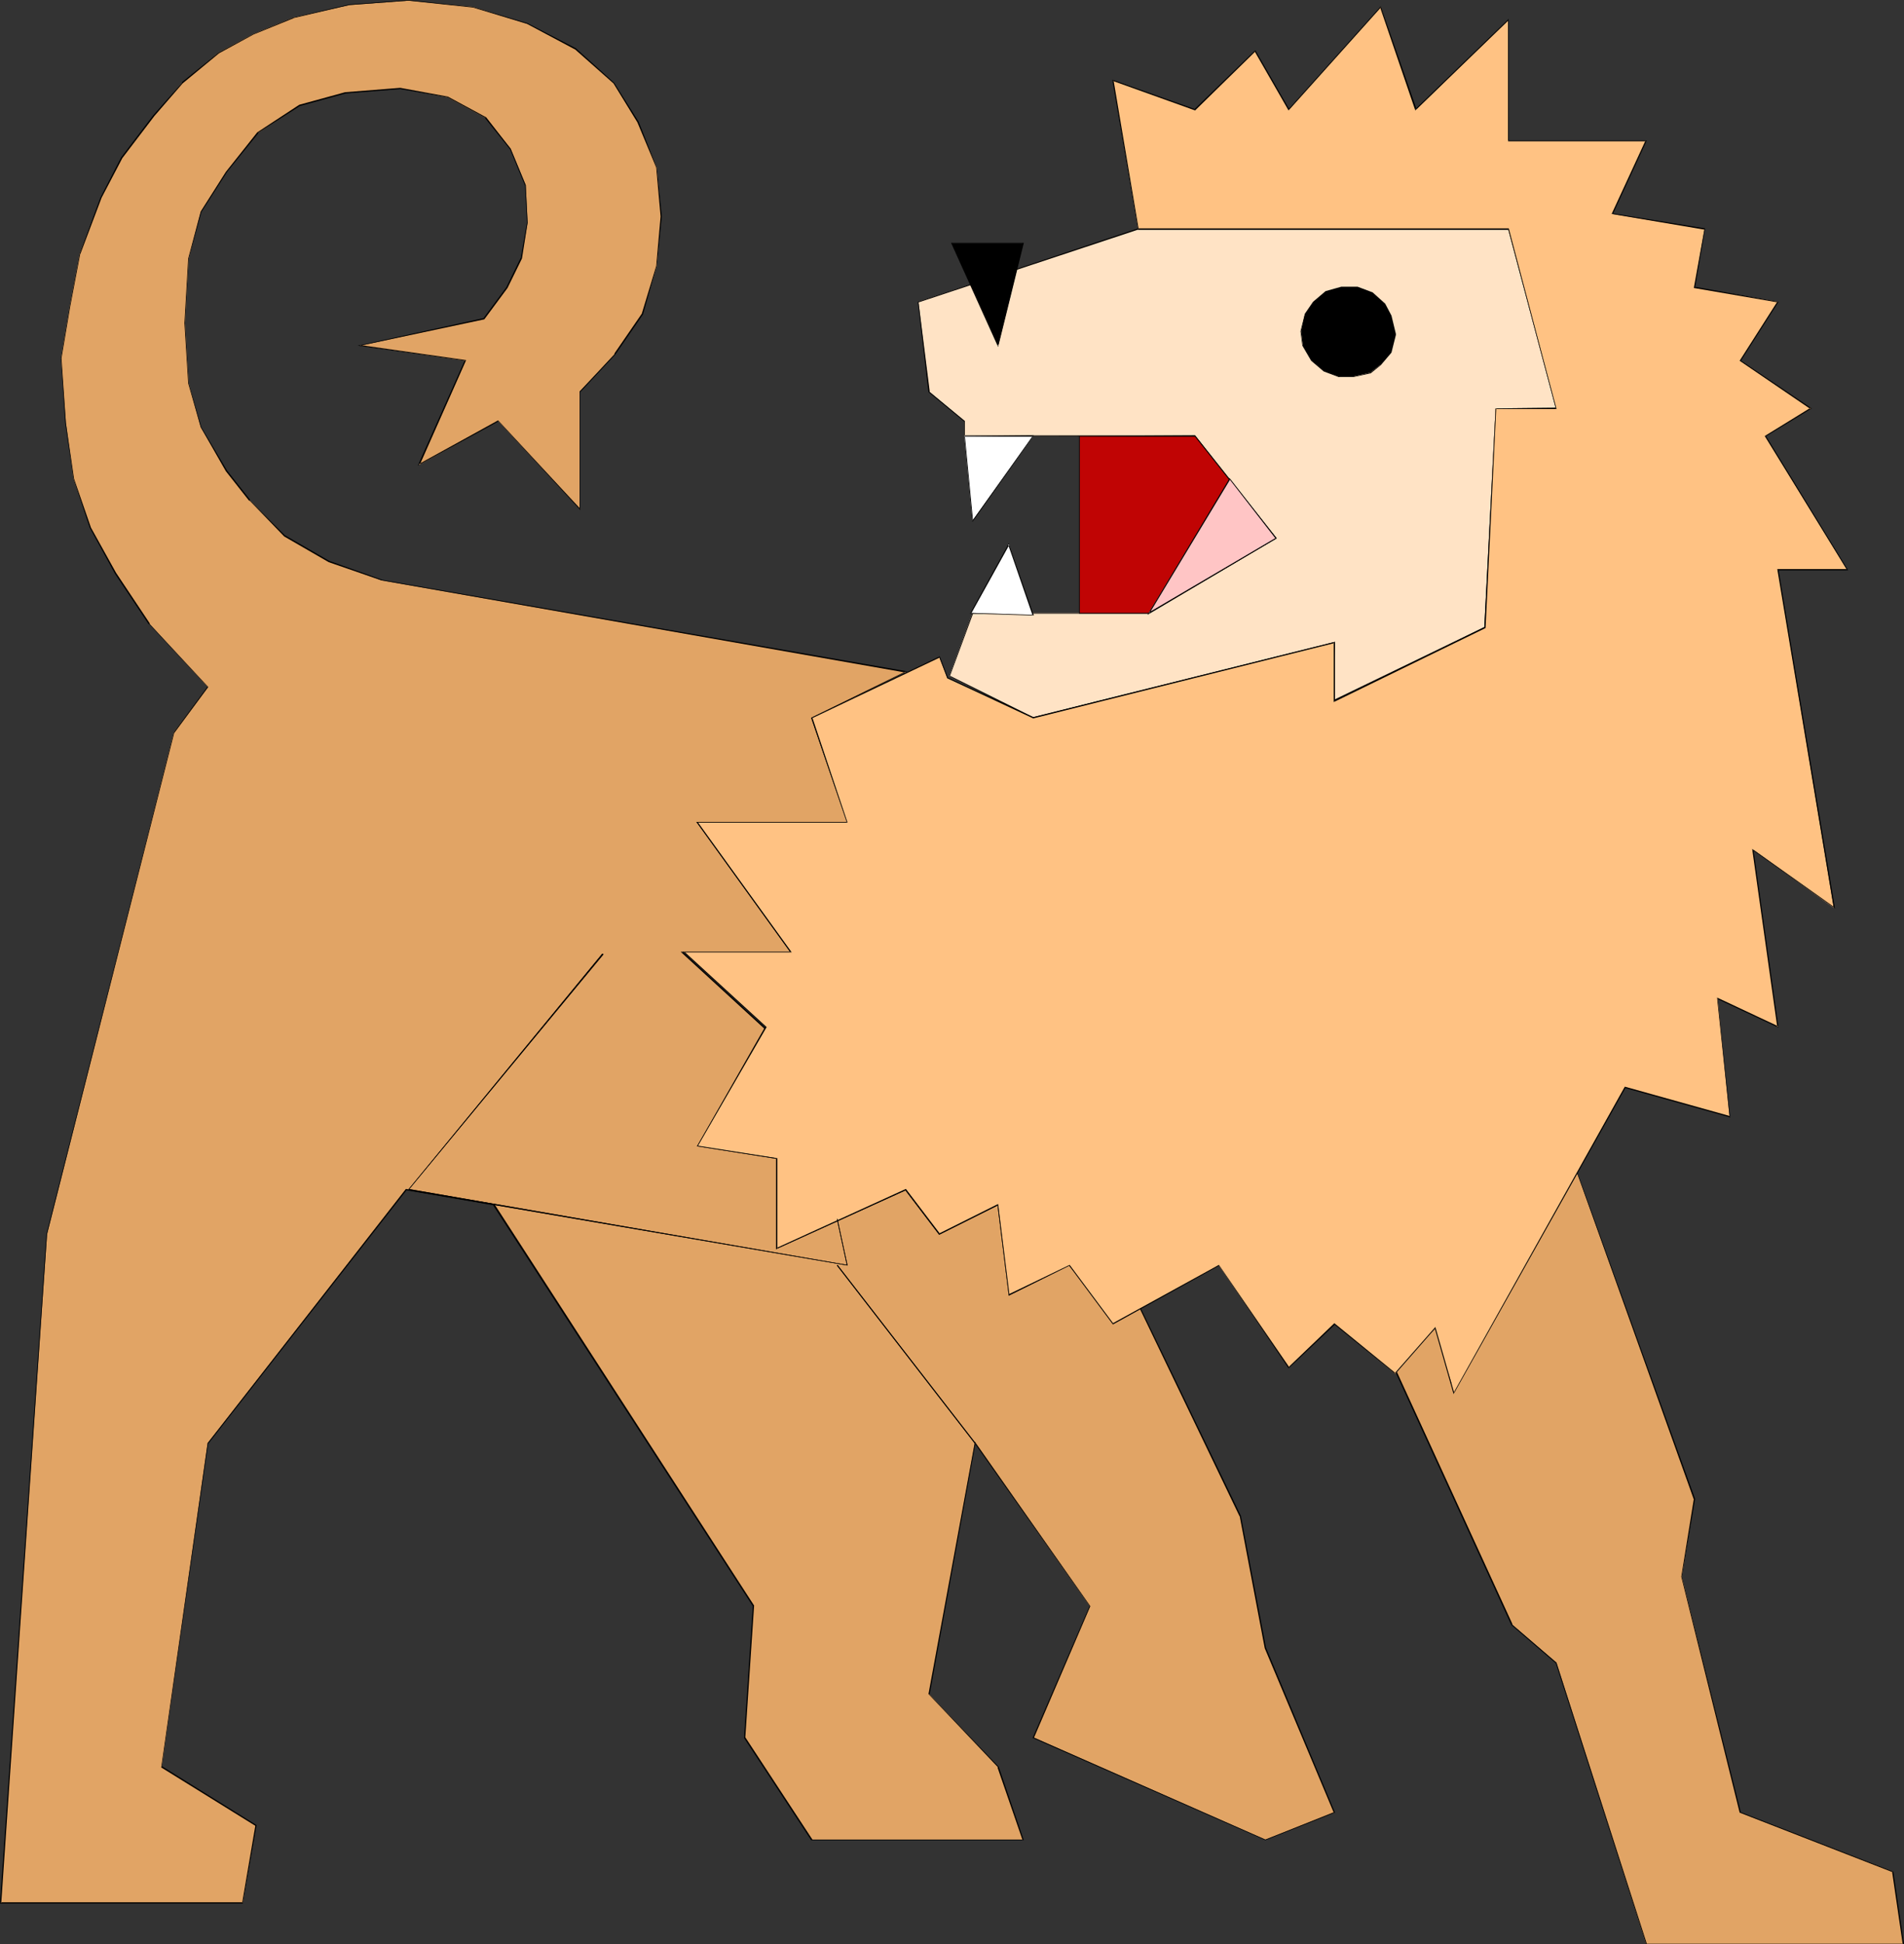 <?xml version="1.0" encoding="UTF-8" standalone="no"?>
<svg
   version="1.0"
   width="129.766mm"
   height="132.49mm"
   id="svg24"
   sodipodi:docname="Lion 15.wmf"
   xmlns:inkscape="http://www.inkscape.org/namespaces/inkscape"
   xmlns:sodipodi="http://sodipodi.sourceforge.net/DTD/sodipodi-0.dtd"
   xmlns="http://www.w3.org/2000/svg"
   xmlns:svg="http://www.w3.org/2000/svg">
  <rect width="100%" height="100%" fill="#333333" stroke="none"/>
  <sodipodi:namedview
     id="namedview24"
     pagecolor="#ffffff"
     bordercolor="#000000"
     borderopacity="0.25"
     inkscape:showpageshadow="2"
     inkscape:pageopacity="0.0"
     inkscape:pagecheckerboard="0"
     inkscape:deskcolor="#d1d1d1"
     inkscape:document-units="mm" />
  <defs
     id="defs1">
    <pattern
       id="WMFhbasepattern"
       patternUnits="userSpaceOnUse"
       width="6"
       height="6"
       x="0"
       y="0" />
  </defs>
  <path
     style="fill:#ffe3c5;fill-opacity:1;fill-rule:evenodd;stroke:none"
     d="m 293.142,58.978 h 95.344 l 12.443,46.213 h -15.675 l -2.747,56.393 -39.43,19.067 0.646,-15.189 -77.568,19.39 -21.654,-10.665 5.979,-16.32 h 45.41 l 32.805,-19.229 -20.846,-26.338 h -59.469 v -3.878 l -9.05,-7.594 -2.747,-23.107 z"
     id="path1" />
  <path
     style="fill:#000000;fill-opacity:1;fill-rule:evenodd;stroke:none"
     d="m 293.142,59.14 v 0 h 95.344 v -0.162 l 12.282,46.213 0.162,-0.162 -15.675,0.162 -2.909,56.393 0.162,-0.162 -39.43,19.067 0.162,0.162 0.646,-15.351 -77.73,19.39 v 0 l -21.493,-10.665 v 0.162 l 5.979,-16.158 h -0.162 45.41 l 32.966,-19.39 -21.008,-26.5 h -59.469 l 0.162,0.162 v -3.878 l -9.211,-7.594 h 0.162 l -2.909,-23.107 v 0.162 l 56.56,-18.744 v -0.323 l -56.722,18.905 2.747,23.268 9.211,7.594 v -0.162 3.878 l 59.469,0.162 -0.162,-0.162 20.846,26.338 0.162,-0.162 -32.966,19.39 h 0.162 -45.41 l -5.979,16.32 21.654,10.826 77.568,-19.39 -0.162,-0.162 -0.485,15.35 39.592,-19.067 2.747,-56.554 -0.162,0.162 h 15.675 L 388.648,58.817 h -95.505 z"
     id="path2" />
  <path
     style="fill:#e1a465;fill-opacity:1;fill-rule:evenodd;stroke:none"
     d="m 406.1,301.678 30.381,84.347 -3.232,20.036 15.029,60.756 39.269,15.189 2.747,18.744 h -66.256 l -23.109,-72.551 -11.474,-9.857 -30.058,-65.442 11.312,-11.957 3.07,15.189 z"
     id="path3" />
  <path
     style="fill:#000000;fill-opacity:1;fill-rule:evenodd;stroke:none"
     d="m 406.262,301.678 h -0.162 l 30.219,84.509 v -0.162 l -3.232,20.036 15.029,60.756 39.43,15.351 -0.162,-0.162 2.747,18.744 0.162,-0.162 h -66.256 0.162 l -23.27,-72.39 -11.474,-9.857 h 0.162 l -30.058,-65.603 v 0.162 l 11.15,-11.796 -0.162,-0.162 3.232,15.512 32.482,-54.777 -0.162,-0.323 -32.32,54.615 0.162,0.162 -3.232,-15.351 -11.474,12.119 30.058,65.603 11.474,9.857 v 0 l 23.27,72.39 h 66.418 l -2.747,-18.744 -39.43,-15.35 0.162,0.162 -15.19,-60.756 3.394,-20.036 -30.542,-84.67 z"
     id="path4" />
  <path
     style="fill:#e1a465;fill-opacity:1;fill-rule:evenodd;stroke:none"
     d="m 103.101,22.783 -14.221,1.131 -11.635,3.232 -10.827,7.11 -8.08,10.018 -6.626,10.341 -3.07,11.957 -0.97,16.643 0.97,15.512 3.07,11.311 6.626,11.149 5.979,7.594 9.05,9.21 11.474,6.625 13.413,4.848 135.097,23.591 -24.24,11.796 9.05,26.985 H 179.699 l 24.078,33.286 H 175.659 l 21.654,19.875 -17.614,30.216 20.362,3.07 v 23.268 l 33.29,-15.189 8.565,11.472 15.19,-7.594 2.747,23.107 15.675,-7.433 11.635,13.896 6.464,-3.232 25.856,53.808 6.464,33.933 17.776,42.497 -17.776,6.948 -59.792,-26.338 14.544,-33.771 -29.573,-42.012 -11.797,64.634 17.776,18.744 6.464,18.744 h -54.459 l -17.291,-26.338 2.262,-33.771 -66.902,-103.414 -22.624,-3.878 -51.066,65.28 -11.797,83.377 24.24,15.189 -3.394,19.875 H 0.162 L 12.12,317.836 44.763,188.569 53.49,176.935 38.461,160.615 29.734,147.526 23.27,135.892 18.907,123.289 16.968,108.908 15.675,92.265 17.938,78.853 20.523,65.28 l 5.494,-14.381 5.333,-10.18 8.242,-10.826 7.272,-8.564 9.373,-7.756 9.05,-4.848 10.181,-4.201 14.544,-3.232 15.19,-1.131 16.645,1.616 14.059,4.363 12.282,6.463 9.858,8.726 6.302,10.18 4.848,11.634 1.131,12.604 -1.131,12.765 -3.717,12.442 -7.11,10.341 -9.05,9.533 v 30.216 l -21.008,-22.622 -20.362,11.311 11.958,-26.823 -27.149,-3.878 31.835,-6.948 5.979,-8.079 3.717,-7.433 1.616,-9.21 -0.485,-9.695 -3.878,-9.372 -6.464,-7.918 -9.858,-5.332 z"
     id="path5" />
  <path
     style="fill:#000000;fill-opacity:1;fill-rule:evenodd;stroke:none"
     d="m 103.101,22.622 -14.221,1.131 -11.797,3.232 -10.827,7.11 -8.08,10.18 -6.464,10.18 -3.232,12.119 -0.97,16.643 0.97,15.512 3.232,11.311 6.464,11.311 5.979,7.594 h 0.162 l 8.888,9.21 11.474,6.625 13.574,4.686 v 0 l 135.097,23.753 v -0.323 l -24.402,11.957 9.211,26.985 v -0.162 H 179.376 l 24.24,33.609 0.162,-0.162 H 175.336 l 21.816,20.036 v -0.162 l -17.614,30.216 20.523,3.232 -0.162,-0.162 v 23.43 l 33.451,-15.189 h -0.162 l 8.726,11.472 15.19,-7.594 -0.162,-0.162 2.909,23.43 15.675,-7.756 h -0.162 l 11.797,14.058 6.464,-3.232 h -0.162 l 25.856,53.808 v -0.162 l 6.464,34.094 17.776,42.335 0.162,-0.162 -17.776,7.11 v 0 l -59.792,-26.338 0.162,0.162 14.544,-33.933 -29.734,-42.335 -11.958,64.957 17.938,18.905 h -0.162 l 6.464,18.744 0.162,-0.162 h -54.459 0.162 l -17.291,-26.338 v 0 l 2.262,-33.933 L 127.341,310.08 104.555,306.202 53.49,371.644 41.531,455.183 65.771,470.21 v 0 l -3.394,19.875 0.162,-0.162 H 0.162 L 0.323,490.085 12.12,317.836 44.925,188.569 v 0.162 l 8.726,-11.796 -15.19,-16.32 h 0.162 l -8.726,-13.088 -6.464,-11.634 -4.363,-12.604 v 0 L 16.968,108.908 15.837,92.265 18.099,78.853 20.685,65.28 v 0.162 l 5.494,-14.543 5.333,-10.18 8.242,-10.826 7.272,-8.402 v 0 l 9.373,-7.756 8.888,-4.848 10.342,-4.201 h -0.162 L 90.011,1.293 105.201,0.162 121.846,1.939 v 0 l 13.898,4.201 12.443,6.625 v 0 l 9.858,8.726 v 0 l 6.141,10.018 4.848,11.634 v 0 l 1.131,12.604 -1.131,12.765 v 0 l -3.717,12.28 -7.11,10.341 h 0.162 l -9.05,9.695 v 30.216 h 0.162 l -21.17,-22.783 -20.523,11.311 0.323,0.162 11.958,-26.985 -27.31,-3.878 v 0.162 l 31.997,-6.787 5.979,-8.079 3.717,-7.594 1.454,-9.21 -0.485,-9.695 -3.878,-9.372 -6.302,-8.079 -9.858,-5.332 -12.282,-2.262 v 0.323 l 12.12,2.101 v 0 l 9.858,5.332 h -0.162 l 6.464,8.079 3.878,9.372 v -0.162 l 0.485,9.695 -1.616,9.21 v -0.162 l -3.717,7.594 -5.979,8.079 0.162,-0.162 -32.482,7.11 27.795,3.878 -0.162,-0.162 -12.12,27.146 20.685,-11.311 v -0.162 l 21.17,22.945 v -30.539 0.162 l 9.05,-9.695 v 0 l 7.11,-10.341 3.555,-12.442 1.293,-12.765 -1.293,-12.604 -4.686,-11.796 L 158.206,21.329 148.349,12.442 135.905,5.979 121.846,1.777 105.201,0 90.011,1.131 75.467,4.524 v 0 l -10.181,4.201 -9.05,4.848 -9.373,7.594 v 0.162 L 39.43,29.731 31.189,40.558 25.856,50.899 20.523,65.28 v 0 l -2.586,13.573 -2.262,13.411 1.131,16.643 2.101,14.381 4.202,12.604 6.464,11.796 8.726,13.088 h 0.162 l 15.029,16.158 v -0.162 L 44.763,188.569 11.958,317.836 0,490.246 h 62.539 l 3.555,-20.198 -24.402,-15.189 v 0.162 L 53.651,371.644 v 0.162 l 51.066,-65.28 h -0.162 l 22.624,3.878 h -0.162 l 66.902,103.252 v 0 l -2.262,33.933 17.291,26.338 h 54.782 l -6.464,-18.905 -17.938,-18.744 h 0.162 l 11.797,-64.634 -0.162,0.162 29.573,41.85 v -0.162 l -14.706,34.094 59.954,26.338 17.938,-7.11 L 326.108,424.32 v 0 l -6.464,-33.933 -26.018,-53.969 -6.464,3.393 h 0.162 l -11.797,-14.058 -15.675,7.594 h 0.162 l -2.909,-23.268 -15.19,7.594 h 0.162 l -8.726,-11.472 -33.29,15.189 0.162,0.162 V 298.284 L 179.699,295.053 v 0.162 l 17.776,-30.216 -21.654,-19.875 -0.162,0.162 h 28.28 L 179.699,211.675 v 0.162 h 38.622 l -9.05,-26.985 -0.162,0.162 24.563,-12.119 -135.421,-23.591 h 0.162 l -13.574,-4.848 -11.474,-6.625 v 0 l -9.05,-9.049 h 0.162 l -5.979,-7.594 -6.626,-11.149 -3.232,-11.311 v 0 L 47.672,83.216 48.642,66.573 v 0 l 3.232,-11.957 6.626,-10.341 8.08,-10.018 h -0.162 L 77.245,27.308 89.041,24.076 h -0.162 l 14.221,-1.131 z"
     id="path6" />
  <path
     style="fill:#ffc283;fill-opacity:1;fill-rule:evenodd;stroke:none"
     d="m 244.016,174.672 22.139,10.18 77.568,-19.39 v 15.189 l 38.784,-19.067 2.747,-56.393 h 15.675 L 388.486,58.978 h -95.344 l -6.464,-38.295 21.17,7.594 15.514,-15.189 8.565,15.189 L 355.681,1.777 364.731,28.277 388.486,5.171 V 36.356 h 35.552 l -8.726,18.744 23.755,3.878 -2.586,15.027 21.493,3.716 -9.696,15.189 18.261,12.28 -11.797,7.11 21.008,34.417 h -17.776 l 14.382,87.094 -20.846,-15.027 6.464,45.728 -15.514,-7.433 3.07,30.539 -26.987,-7.594 -43.955,78.691 -4.848,-16.643 -10.342,11.796 -15.675,-12.927 -11.797,11.311 -17.938,-26.338 -27.31,15.027 -11.15,-15.027 -15.675,7.433 -2.747,-23.107 -15.19,7.594 -8.565,-11.472 -33.29,15.189 v -23.268 l -20.362,-3.07 17.614,-30.701 -21.17,-19.39 h 27.634 L 179.699,211.837 h 38.461 l -9.05,-26.985 32.805,-15.674 z"
     id="path7" />
  <path
     style="fill:#000000;fill-opacity:1;fill-rule:evenodd;stroke:none"
     d="m 244.016,174.672 22.139,10.341 77.568,-19.39 -0.162,-0.162 v 15.35 l 39.107,-19.067 2.747,-56.554 -0.162,0.162 h 15.675 L 388.648,58.817 h -95.505 l 0.162,0.162 -6.464,-38.295 -0.162,0.162 21.17,7.594 15.514,-15.189 h -0.162 l 8.726,15.189 23.755,-26.5 h -0.162 l 9.05,26.5 24.078,-23.268 h -0.162 V 36.356 h 35.552 l -0.162,-0.162 -8.726,18.905 23.917,4.04 v -0.162 l -2.747,15.189 21.654,3.716 -0.162,-0.162 -9.696,15.189 18.261,12.442 v -0.323 l -11.797,7.271 21.17,34.417 v -0.162 h -17.938 l 14.544,87.255 0.162,-0.162 -21.17,-15.027 6.464,45.89 0.323,-0.162 -15.837,-7.433 3.232,30.701 0.162,-0.162 -27.149,-7.594 -44.117,78.853 h 0.162 l -4.848,-16.966 -10.504,11.957 h 0.323 l -15.837,-12.927 -11.797,11.311 h 0.162 l -18.099,-26.338 -27.31,15.027 0.162,0.162 -11.312,-15.189 -15.675,7.594 h 0.162 l -2.909,-23.268 -15.19,7.594 h 0.162 l -8.726,-11.472 -33.29,15.189 0.162,0.162 V 298.284 L 179.699,295.053 v 0.162 l 17.776,-30.701 -21.17,-19.39 -0.162,0.162 h 27.795 L 179.699,211.675 v 0.162 h 38.622 l -9.05,-26.985 -0.162,0.162 32.966,-15.674 -0.162,-0.162 2.101,5.494 0.162,-0.162 -2.101,-5.494 -33.128,15.835 9.211,26.985 v -0.162 H 179.376 l 24.24,33.609 0.162,-0.162 H 175.982 l 21.17,19.39 v -0.162 l -17.614,30.863 20.523,3.232 -0.162,-0.162 v 23.43 l 33.451,-15.189 h -0.162 l 8.726,11.472 15.19,-7.594 -0.162,-0.162 2.909,23.43 15.675,-7.756 h -0.162 l 11.312,15.189 27.472,-15.189 h -0.162 l 17.938,26.5 11.958,-11.311 h -0.162 l 15.675,12.765 10.342,-11.796 h -0.162 l 4.848,16.966 44.278,-78.853 h -0.162 l 27.149,7.594 -3.232,-30.701 -0.162,0.162 15.837,7.433 -6.464,-45.89 -0.162,0.162 21.17,15.027 -14.544,-87.255 -0.162,0.162 h 18.099 l -21.17,-34.579 -0.162,0.162 11.958,-7.271 -18.422,-12.442 0.162,0.162 9.696,-15.189 -21.654,-3.878 0.162,0.162 2.586,-15.189 -23.917,-3.878 0.162,0.162 8.726,-18.905 h -35.714 l 0.162,0.162 V 4.848 L 364.569,28.116 h 0.323 L 355.681,1.616 331.926,28.116 h 0.162 l -8.726,-15.189 -15.675,15.189 h 0.162 l -21.331,-7.594 6.626,38.619 h 95.344 v -0.162 l 12.282,46.213 0.162,-0.162 -15.675,0.162 -2.909,56.393 0.162,-0.162 -38.784,19.067 0.162,0.162 v -15.351 l -77.73,19.39 v 0 l -21.978,-10.18 v 0 z"
     id="path8" />
  <path
     style="fill:#000000;fill-opacity:1;fill-rule:evenodd;stroke:none"
     d="m 155.136,245.608 -50.096,60.917 113.281,19.39 -2.586,-11.957 h -0.162 l 2.586,11.957 v -0.162 L 105.201,306.202 v 0.323 l 50.258,-60.756 z"
     id="path9" />
  <path
     style="fill:#000000;fill-opacity:1;fill-rule:evenodd;stroke:none"
     d="m 155.136,245.608 -50.096,60.917 113.281,19.39 -2.586,-11.957 h -0.162 l 2.586,11.957 v -0.162 L 105.201,306.202 v 0.323 l 50.258,-60.756 z"
     id="path10" />
  <path
     style="fill:#000000;fill-opacity:1;fill-rule:evenodd;stroke:none"
     d="m 215.574,325.915 35.552,45.89 0.162,-0.162 -35.552,-45.89 z"
     id="path11" />
  <path
     style="fill:#000000;fill-opacity:1;fill-rule:evenodd;stroke:none"
     d="m 215.574,325.915 35.552,45.89 0.162,-0.162 -35.552,-45.89 z"
     id="path12" />
  <path
     style="fill:#000000;fill-opacity:1;fill-rule:evenodd;stroke:none"
     d="m 245.309,62.695 11.797,26.338 6.464,-26.338 z"
     id="path13" />
  <path
     style="fill:#000000;fill-opacity:1;fill-rule:evenodd;stroke:none"
     d="m 244.985,62.533 12.12,26.823 6.626,-26.823 h -18.746 l 0.323,0.162 h 18.261 -0.162 l -6.464,26.338 0.323,-0.162 -11.958,-26.338 v 0.162 z"
     id="path14" />
  <path
     style="fill:#000000;fill-opacity:1;fill-rule:evenodd;stroke:none"
     d="m 359.398,85.963 -1.131,-4.524 -1.616,-3.232 -3.232,-2.747 -3.717,-1.454 h -4.202 l -3.878,1.131 -3.232,2.585 -2.262,3.232 -0.97,4.363 0.485,3.716 2.262,3.878 3.232,2.585 3.717,1.454 h 3.717 l 4.363,-0.97 2.747,-2.101 2.586,-3.07 1.131,-4.524 z"
     id="path15" />
  <path
     style="fill:#000000;fill-opacity:1;fill-rule:evenodd;stroke:none"
     d="m 359.56,85.963 -1.131,-4.686 -1.616,-3.07 -3.232,-2.909 -3.878,-1.454 h -4.202 l -4.04,1.131 -3.232,2.747 -2.101,3.07 -1.131,4.524 0.485,3.716 2.262,3.878 3.232,2.747 3.878,1.454 h 3.717 l 4.525,-0.97 2.586,-2.101 2.747,-3.232 1.131,-4.524 v -0.323 h -0.323 v 0.323 -0.162 l -1.131,4.524 -2.586,3.232 h 0.162 l -2.747,2.101 v 0 l -4.363,0.97 h -3.717 0.162 l -3.878,-1.616 -3.232,-2.585 h 0.162 l -2.424,-3.878 v 0.162 l -0.485,-3.716 1.131,-4.363 v 0 l 2.262,-3.232 -0.162,0.162 3.232,-2.585 3.878,-1.131 v 0 h 4.202 v 0 l 3.717,1.454 3.232,2.747 -0.162,-0.162 1.616,3.232 1.131,4.524 v 0 z"
     id="path16" />
  <path
     style="fill:#ffffff;fill-opacity:1;fill-rule:evenodd;stroke:none"
     d="m 248.379,112.301 h 17.776 l -15.675,21.814 z"
     id="path17" />
  <path
     style="fill:#000000;fill-opacity:1;fill-rule:evenodd;stroke:none"
     d="m 248.541,112.301 -0.162,0.162 h 17.776 l -0.162,-0.162 -15.514,21.814 h 0.162 l -2.101,-21.814 h -0.162 l 2.101,22.137 15.837,-22.299 -17.938,0.162 z"
     id="path18" />
  <path
     style="fill:#ffffff;fill-opacity:1;fill-rule:evenodd;stroke:none"
     d="m 266.155,158.352 -16.16,-0.485 9.858,-17.774 z"
     id="path19" />
  <path
     style="fill:#000000;fill-opacity:1;fill-rule:evenodd;stroke:none"
     d="m 265.993,158.514 0.162,-0.162 -16.16,-0.485 0.162,0.162 9.858,-17.774 h -0.323 l 6.302,18.259 h 0.323 l -6.464,-18.582 -10.019,18.097 16.483,0.485 z"
     id="path20" />
  <path
     style="fill:#c00404;fill-opacity:1;fill-rule:evenodd;stroke:none"
     d="m 278.113,112.301 v 45.567 h 17.776 l 32.805,-19.229 -20.846,-26.338 z"
     id="path21" />
  <path
     style="fill:#000000;fill-opacity:1;fill-rule:evenodd;stroke:none"
     d="m 277.952,112.301 v 45.728 h 17.938 l 32.966,-19.39 -21.008,-26.5 -29.896,0.162 0.162,0.162 h 29.734 l -0.162,-0.162 20.846,26.338 0.162,-0.162 -32.966,19.39 h 0.162 -17.776 v 0 -45.567 0.162 z"
     id="path22" />
  <path
     style="fill:#ffc5c5;fill-opacity:1;fill-rule:evenodd;stroke:none"
     d="m 316.736,123.289 -20.846,34.579 32.805,-19.229 z"
     id="path23" />
  <path
     style="fill:#000000;fill-opacity:1;fill-rule:evenodd;stroke:none"
     d="m 316.736,123.127 -21.17,35.225 33.29,-19.713 -12.12,-15.512 v 0.323 l 11.797,15.189 0.162,-0.162 -32.966,19.39 0.323,0.162 20.846,-34.579 h -0.162 z"
     id="path24" />
</svg>
